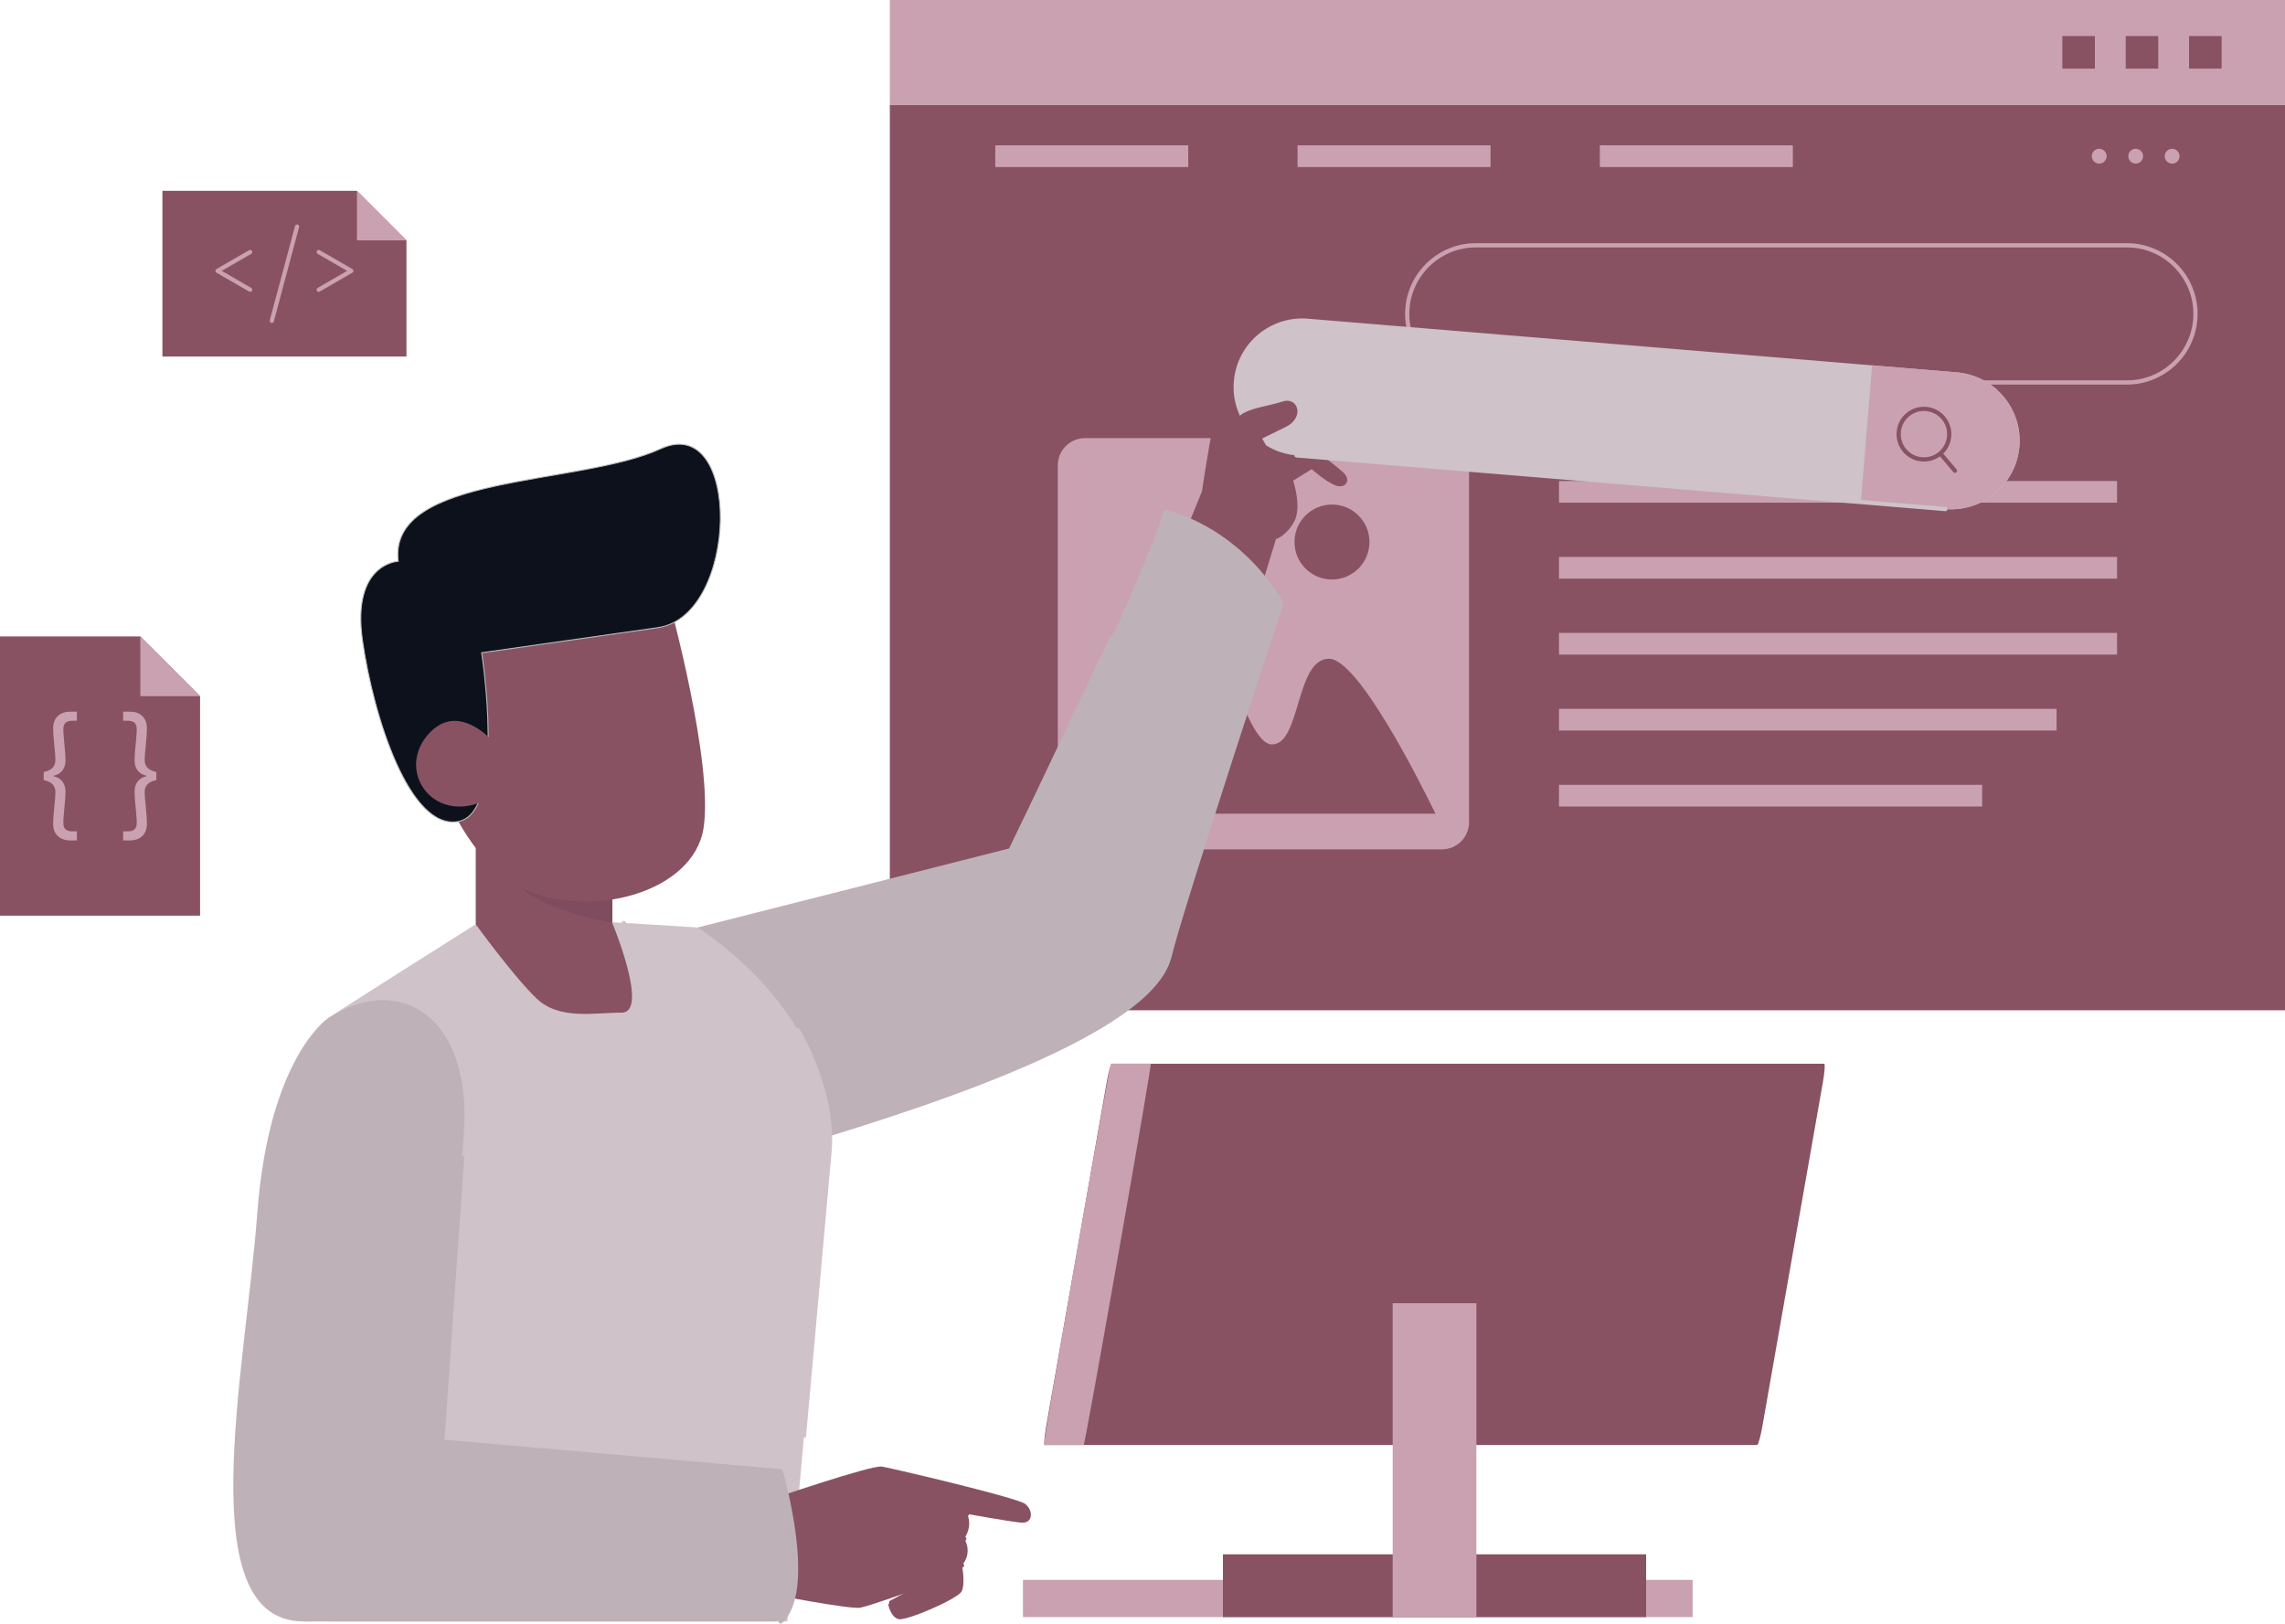 <svg xmlns="http://www.w3.org/2000/svg" xmlns:xlink="http://www.w3.org/1999/xlink" version="1.1" x="0px" y="0px" enable-background="new -0.5 -2500.5 3000 3000" xml:space="preserve" viewBox="315.52 -1722.49 2257.85 1604.46">
<g id="Layer_2">
</g>
<g id="Layer_1">
	<g>
		<rect x="1194.78" y="-1619.08" fill="#885263" width="1378.59" height="894.95"/>
	</g>
	<g>
		<g>
			<g>
				<path fill="#CAA1B0" d="M1387.56-1289.51h352.76c14.807,0,26.81,12.003,26.81,26.81v352.76c0,14.807-12.003,26.81-26.81,26.81      h-352.76c-14.807,0-26.81-12.004-26.81-26.81v-352.76C1360.75-1277.507,1372.754-1289.51,1387.56-1289.51z"/>
			</g>
			<g>
				<path fill="#885263" d="M1393.91-918.4c0,0,55.859-186.1,92.04-194.729c36.19-8.61,57.93,126.29,86.489,126.29      c28.57,0,23.011-84.66,56.341-84.66c28.159,0,87.479,116.87,105.189,153.1H1393.91L1393.91-918.4z"/>
			</g>
			<g>
				<circle fill="#885263" cx="1631.67" cy="-1186.85" r="37.04"/>
			</g>
		</g>
		<g>
			<g>
				<rect x="1855.97" y="-1247.15" fill="#CAA1B0" width="551.44" height="21.44"/>
			</g>
			<g>
				<rect x="1855.97" y="-1172.1" fill="#CAA1B0" width="551.44" height="21.439"/>
			</g>
			<g>
				<rect x="1855.97" y="-1097.04" fill="#CAA1B0" width="551.44" height="21.439"/>
			</g>
			<g>
				<rect x="1855.97" y="-1021.979" fill="#CAA1B0" width="491.69" height="21.44"/>
			</g>
			<g>
				<rect x="1855.97" y="-946.92" fill="#CAA1B0" width="418.17" height="21.439"/>
			</g>
		</g>
	</g>
	<g>
		<path fill="#CAA1B0" d="M2417.14-1342.425H1773.8c-38.523,0-69.865-31.341-69.865-69.865s31.342-69.865,69.865-69.865h643.34    c38.523,0,69.865,31.341,69.865,69.865S2455.663-1342.425,2417.14-1342.425z M1773.8-1477.985    c-36.225,0-65.695,29.471-65.695,65.695s29.471,65.695,65.695,65.695h643.34c36.225,0,65.695-29.471,65.695-65.695    s-29.471-65.695-65.695-65.695H1773.8z"/>
	</g>
	<g>
		<rect x="1194.78" y="-1722.49" fill="#CAA1B0" width="1378.59" height="103.4"/>
	</g>
	<g>
		<g>
			<rect x="2353.36" y="-1686.87" fill="#885263" width="32.17" height="32.17"/>
		</g>
		<g>
			<rect x="2415.97" y="-1686.87" fill="#885263" width="32.17" height="32.17"/>
		</g>
		<g>
			<rect x="2478.58" y="-1686.87" fill="#885263" width="32.17" height="32.17"/>
		</g>
	</g>
	<g>
		<g>
			<rect x="1298.97" y="-1578.88" fill="#CAA1B0" width="190.7" height="21.49"/>
		</g>
		<g>
			<rect x="1597.66" y="-1578.88" fill="#CAA1B0" width="190.699" height="21.49"/>
		</g>
		<g>
			<rect x="1896.359" y="-1578.88" fill="#CAA1B0" width="190.701" height="21.49"/>
		</g>
		<g>
			<g>
				<circle fill="#CAA1B0" cx="2389.78" cy="-1568.13" r="7.32"/>
			</g>
			<g>
				<circle fill="#CAA1B0" cx="2425.82" cy="-1568.13" r="7.32"/>
			</g>
			<g>
				<circle fill="#CAA1B0" cx="2461.86" cy="-1568.13" r="7.32"/>
			</g>
		</g>
	</g>
	<g>
		<g>
			<path fill="#885263" d="M1470.99-1157.771l32.18-79.1c0,0,13.18-88.27,18.99-97.65c5.811-9.38,56.311-35.529,65.25-39.55     c8.939-4.02,53.74,5.811,70.5,8.94c16.76,3.12,19.32,21.449-4.141,19.66c-23.459-1.79-56.31-3.801-56.31-3.801l-21.51,19.131     l34.92-6.841c0,0,35.521,9.391,46.25,12.521s16.31,23.01,0.22,19.439c-16.08-3.58-43.35-9.16-43.35-9.16l-26.811,14.75     c0,0,22.57-6.26,28.6-6.709c6.031-0.44,23.24,6.93,40.891,14.079c17.65,7.15,11.62,23.24-5.141,18.99     c-16.76-4.24-36.869-12.06-36.869-12.06l-16.53,11.39c0,0,15.08-2.12,17.979-1.78c2.91,0.33,16.761,11.28,26.15,19.33     c9.38,8.04,2.68,17.2-7.15,13.4c-9.83-3.801-23.47-16.09-23.47-16.09l-18.319,11.399c0,0,8.939,26.37,0.899,40.67     c-8.05,14.301-17.88,16.98-17.88,16.98l-25.47,83.569C1550.87-1106.261,1486.07-1104.47,1470.99-1157.771L1470.99-1157.771z"/>
		</g>
		<g>
			<path fill="#885263" d="M1582.902-1263.004c-0.726,0-1.431-0.379-1.814-1.056c-0.569-1.001-0.219-2.274,0.783-2.843l15.229-8.65     c0.999-0.569,2.273-0.218,2.842,0.783c0.569,1.001,0.219,2.274-0.783,2.843l-15.229,8.65     C1583.605-1263.092,1583.251-1263.004,1582.902-1263.004z"/>
		</g>
		<g>
			<path fill="#885263" d="M1571.122-1288.565c-0.75,0-1.476-0.406-1.848-1.116c-0.535-1.02-0.143-2.28,0.877-2.815l17.45-9.159     c1.018-0.535,2.28-0.143,2.814,0.877c0.535,1.02,0.143,2.28-0.877,2.815l-17.45,9.159     C1571.78-1288.642,1571.448-1288.565,1571.122-1288.565z"/>
		</g>
		<g>
			<path fill="#885263" d="M1563.689-1316.555c-0.556,0-1.11-0.221-1.521-0.659c-0.788-0.84-0.746-2.159,0.094-2.947l12.261-11.5     c0.839-0.787,2.159-0.746,2.947,0.094c0.788,0.84,0.746,2.159-0.094,2.947l-12.261,11.5     C1564.714-1316.742,1564.201-1316.555,1563.689-1316.555z"/>
		</g>
	</g>
	<g>
		<path fill="#BFB1B8" d="M1005.06-805.96l310.19-78.7c102.9-35.52,183.58,1.061,160.21,98.7c-1.13,4.01,5.021-20.31-2.819,10.44    c-22.66,88.881-323.16,170.66-400.94,195.301C931.85-535.93,880.59-771.38,1005.06-805.96L1005.06-805.96z"/>
	</g>
	<g>
		<g>
			<path fill="#CFC2C9" d="M785.6-809.1c0,0-125.189,78.96-145.869,92.75l1.149,596.229h452.64l41.681-464.85     c5.27-58.83-24.45-148.62-130.14-220.99l-84.471-5.16C920.59-811.12,861.25-827.12,785.6-809.1L785.6-809.1z"/>
		</g>
		<g>
			<path fill="#CFC2C9" d="M900.181-701.279c-20.186,0-47.323-1.527-56.104-9.211c-13.738-12.024-40.429-42.565-41.558-43.858     c-0.757-0.867-0.668-2.185,0.2-2.942c0.868-0.758,2.185-0.668,2.942,0.2c0.275,0.315,27.636,31.623,41.163,43.462     c10.773,9.428,58.959,8.63,76.617,7.528c1.14-0.08,2.139,0.802,2.211,1.951c0.072,1.149-0.802,2.139-1.951,2.211     C922.677-701.875,912.783-701.279,900.181-701.279z"/>
		</g>
		<g>
			<path fill="#CFC2C9" d="M949.988-767.715c-0.967,0-1.834-0.676-2.039-1.659c-4.171-20.012-17.639-39.674-17.775-39.87     c-0.654-0.947-0.417-2.246,0.53-2.9c0.947-0.655,2.246-0.417,2.9,0.529c0.573,0.829,14.08,20.536,18.426,41.39     c0.235,1.128-0.488,2.232-1.616,2.467C950.272-767.728,950.129-767.715,949.988-767.715z"/>
		</g>
		<g>
			<path fill="#CFC2C9" d="M1111.917-302.004l-4.153-0.373l25.36-282.779c5.208-58.182-30.67-117.723-31.033-118.316     c-0.6-0.983-0.29-2.267,0.693-2.866c0.984-0.599,2.266-0.289,2.866,0.692c0.37,0.607,36.956,61.326,31.627,120.862     L1111.917-302.004z"/>
		</g>
	</g>
	<g>
		<g>
			<path fill="#885263" d="M785.6-926.28V-809.1c0,0,37.91,52.27,60.32,73.529c22.4,21.25,56.29,13.78,83.86,13.78     c27.569,0-9.19-88.46-9.19-88.46v-110.29C920.59-920.54,874.06-976.83,785.6-926.28L785.6-926.28z"/>
		</g>
		<g>
			<path fill="#7F4C5F" d="M785.6-926.28v14.87c12.811,31.78,30.86,57.79,51.12,71.3c21,13.99,52.141,24.69,83.87,28.99v-109.42     C920.59-920.54,874.06-976.83,785.6-926.28z"/>
		</g>
	</g>
	<g>
		<path fill="#885263" d="M977.019-1127.06c0,0,43.7,158.85,33.681,222.97c-10.021,64.12-113.12,91.2-180.37,59    c-67.24-32.21-130.53-183.33-76.22-274.61C808.43-1210.98,961.64-1226.99,977.019-1127.06z"/>
	</g>
	<g>
		<path fill="#0D111B" stroke="#BBBBBB" stroke-miterlimit="10" d="M791.46-1077.44c0,0,93.27-13.279,174.02-24.77    s83.289-213.77,2.689-176.77c-80.6,37.01-269.22,24.399-259.189,111.159c0,0-46.15,1.931-35.301,78.13    c10.851,76.2,46.92,188.051,94.74,179.03C816.24-919.67,791.46-1077.44,791.46-1077.44z"/>
	</g>
	<g>
		<g>
			<path fill="#885263" d="M813.18-977.84c0,0-41.33-58.71-75.58-17.771c-34.26,40.95,17.45,102.631,78.98,49.78L813.18-977.84z"/>
		</g>
		<g>
			<path fill="#885263" d="M758.851-951.915c-0.63,0-1.253-0.284-1.663-0.825c-0.696-0.918-0.516-2.226,0.402-2.922l12.698-9.623     l-22.136-7.356c-1.093-0.363-1.684-1.543-1.321-2.636c0.363-1.093,1.546-1.682,2.636-1.321l25.736,8.553     c0.111,0.026,0.22,0.063,0.326,0.108l12.757,4.239c1.093,0.363,1.684,1.543,1.321,2.636c-0.363,1.094-1.545,1.685-2.636,1.321     l-11.884-3.949l-14.979,11.352C759.732-952.053,759.29-951.915,758.851-951.915z"/>
		</g>
	</g>
	<g>
		<g>
			<path fill="#BFB1B8" d="M639.73-716.35c0,0-58.57,38.48-70.061,193.569c-11.49,155.09-66.65,402.66,45.93,402.66     c129.61,0,131.82-69.16,136.95-177.73c0,0,13.29-192.51,21.33-305.1C781.93-715.53,712.55-762.91,639.73-716.35L639.73-716.35z"/>
		</g>
		<g>
			<path fill="#BFB1B8" d="M752.552-295.766c-0.049,0-0.098-0.002-0.147-0.005c-1.149-0.08-2.015-1.076-1.935-2.226l19.601-280.689     c0.081-1.148,1.077-1.995,2.225-1.935c1.149,0.08,2.015,1.076,1.935,2.226L754.63-297.705     C754.553-296.606,753.637-295.766,752.552-295.766z"/>
		</g>
	</g>
	<g>
		<g>
			<path fill="#BFB1B8" d="M1315.25-884.66c0,0,130.96-264.229,150.49-334.31c0,0,70.08,12.64,118.33,91.91     c0,0-96.5,292.949-111.431,351.54c-11.53,40.069-102.17,62.88-145.819,1.989C1283.16-834.42,1315.25-884.66,1315.25-884.66     L1315.25-884.66z"/>
		</g>
		<g>
			<path fill="#BFB1B8" d="M1311.562-798.884c-0.762,0-1.496-0.419-1.862-1.146c-0.792-1.568-19.146-38.952,3.678-85.548     c22.355-45.658,97.798-205.494,98.557-207.103c0.491-1.041,1.735-1.486,2.776-0.996c1.041,0.492,1.487,1.734,0.996,2.776     c-0.76,1.609-76.215,161.471-98.583,207.157c-21.92,44.751-3.886,81.468-3.701,81.833c0.52,1.028,0.107,2.282-0.921,2.802     C1312.199-798.956,1311.878-798.884,1311.562-798.884z"/>
		</g>
	</g>
	<g>
		<g>
			<path fill="#885263" d="M1075.05-240.08c0,0,101.58-34.89,111.97-33.101c10.381,1.791,133.101,30.53,141.45,36.891     c8.34,6.359,7.78,19.39-3.46,18.529c-11.24-0.859-53.93-8.64-53.93-8.64s6.28,10.48-2.75,24.55c0,0,8.85,12.841-2.22,26.311     c0,0,3.5,18.46-0.44,25.8c-3.939,7.341-53.88,29.011-62.02,27.341c-8.141-1.66-10.5-14.78-10.5-14.78l23.96-13.511     c0,0-41.38,14.94-51.38,16.94c-9.99,2-91.82-13.94-91.82-13.94l-83.1,16.4c0,0-34.28-66.89-20.591-102.439L1075.05-240.08z"/>
		</g>
		<g>
			<path fill="#885263" d="M1196.032-136.725c-0.745,0-1.465-0.399-1.841-1.103c-0.543-1.016-0.16-2.278,0.856-2.821l41.649-22.261     c1.015-0.543,2.279-0.16,2.822,0.857c0.543,1.016,0.16,2.278-0.856,2.821l-41.649,22.261     C1196.7-136.804,1196.364-136.725,1196.032-136.725z"/>
		</g>
		<g>
			<path fill="#885263" d="M1266.111-173.444c-0.184,0-0.371-0.025-0.557-0.076l-65.66-18.16c-1.11-0.308-1.761-1.456-1.454-2.565     c0.307-1.11,1.453-1.759,2.565-1.454l65.66,18.16c1.11,0.308,1.761,1.456,1.454,2.565     C1267.864-174.051,1267.025-173.444,1266.111-173.444z"/>
		</g>
		<g>
			<path fill="#885263" d="M1268.331-199.765c-0.22,0-0.443-0.035-0.663-0.109l-69.891-23.43c-1.092-0.365-1.68-1.548-1.314-2.64     c0.367-1.092,1.549-1.681,2.64-1.313l69.891,23.43c1.092,0.365,1.68,1.548,1.314,2.64     C1270.015-200.315,1269.202-199.765,1268.331-199.765z"/>
		</g>
		<g>
			<path fill="#885263" d="M1271.081-224.313c-0.198,0-0.4-0.029-0.6-0.089l-72.93-21.86c-1.103-0.33-1.729-1.493-1.398-2.596     c0.33-1.104,1.491-1.729,2.596-1.398l72.93,21.86c1.103,0.33,1.729,1.493,1.398,2.596     C1272.807-224.897,1271.978-224.313,1271.081-224.313z"/>
		</g>
	</g>
	<g>
		<g>
			<path fill="#BFB1B8" d="M615.6-120.12c112.59,0,421.631,0,464.131,0c42.51,0,7.189-148.52,7.189-148.52l-334.37-29.211     C483.49-321.36,615.6-120.12,615.6-120.12L615.6-120.12z"/>
		</g>
		<g>
			<path fill="#BFB1B8" d="M1086.92-118.035c-0.57,0-1.139-0.232-1.55-0.69c-0.771-0.856-0.701-2.174,0.155-2.944     c30.829-27.749,3.415-131.811-0.224-145.019c-21.732-1.898-283.417-24.763-332.933-29.084     c-50.043-4.354-89.438,35.678-89.83,36.083c-0.801,0.826-2.12,0.85-2.948,0.048c-0.827-0.8-0.85-2.119-0.049-2.947     c0.405-0.419,41.154-41.882,93.19-37.338c51.67,4.51,334.371,29.21,334.371,29.21c0.858,0.075,1.582,0.67,1.821,1.497     c1.409,4.861,34.095,119.414-0.607,150.649C1087.917-118.212,1087.417-118.035,1086.92-118.035z"/>
		</g>
		<g>
			<path fill="#BFB1B8" d="M1073.467-134.415c-1.033,0-1.93-0.767-2.065-1.818c-6.828-52.868-11.455-117.8-11.501-118.449     c-0.082-1.149,0.784-2.147,1.933-2.228c1.142-0.061,2.145,0.784,2.227,1.933c0.046,0.648,4.665,65.464,11.478,118.211     c0.147,1.142-0.659,2.187-1.801,2.334C1073.646-134.421,1073.556-134.415,1073.467-134.415z"/>
		</g>
	</g>
	<g>
		<g>
			<path fill="#CFC2C9" d="M1607.831-1407.553l641.144,53.034c37.309,3.086,65.051,35.831,61.965,73.139l0,0     c-3.087,37.308-35.832,65.05-73.14,61.964l-641.144-53.034c-37.308-3.086-65.05-35.831-61.964-73.139l0,0     C1537.778-1382.896,1570.523-1410.639,1607.831-1407.553z"/>
		</g>
		<g>
			<path fill="#CAA1B0" d="M2165.41-1361.43l83.58,6.909c37.149,3.07,65.029,35.98,61.96,73.141l0,0     c-3.07,37.15-35.99,65.03-73.14,61.96l-83.58-6.91L2165.41-1361.43z"/>
		</g>
		<g>
			<path fill="#885263" d="M2247.241-1255.215c-0.592,0-1.18-0.25-1.592-0.738l-13.184-15.569     c-5.233,3.795-11.581,5.577-18.091,5.038c-7.208-0.595-13.752-3.961-18.426-9.479c-4.675-5.518-6.921-12.526-6.326-19.733     c0.596-7.208,3.962-13.752,9.479-18.426c11.39-9.648,28.508-8.229,38.158,3.163c4.675,5.518,6.921,12.524,6.326,19.728     c-0.538,6.508-3.336,12.475-7.939,17.013l13.184,15.57c0.744,0.878,0.636,2.194-0.243,2.938     C2248.196-1255.377,2247.717-1255.215,2247.241-1255.215z M2216.581-1316.355c-5.232,0-10.488,1.778-14.783,5.416     c-9.635,8.162-10.832,22.644-2.667,32.282c3.954,4.667,9.489,7.515,15.587,8.018c6.108,0.506,12.025-1.397,16.693-5.351     c0-0.001,0.001-0.001,0.002-0.002c4.667-3.954,7.515-9.487,8.018-15.581c0.504-6.094-1.397-12.021-5.352-16.689     C2229.554-1313.604,2223.086-1316.355,2216.581-1316.355z"/>
		</g>
		<g>
			<path fill="#CFC2C9" d="M2237.813-1217.335c-0.059,0-0.116-0.002-0.175-0.007l-641.15-53.03c-1.147-0.095-2.001-1.102-1.906-2.25     c0.095-1.148,1.114-1.999,2.25-1.906l641.15,53.03c1.147,0.095,2.001,1.102,1.906,2.25     C2239.799-1218.159,2238.887-1217.335,2237.813-1217.335z"/>
		</g>
	</g>
	<g>
		<g>
			<path fill="#885263" d="M1567.62-1221.11c19.22-30.39-8.04-68.819-8.04-68.819s8.939-4.47,25.47-12.521     c16.54-8.04,11.37-25.72-1.78-21.22c-13.16,4.5-37.1,6.92-42.91,15.41c-5.81,8.49-22.119,37.1-22.119,37.1L1567.62-1221.11     L1567.62-1221.11z"/>
		</g>
		<g>
			<path fill="#885263" d="M1567.618-1219.025c-0.381,0-0.767-0.104-1.112-0.323c-0.974-0.616-1.264-1.903-0.647-2.876     c18.237-28.836-7.715-66.126-7.979-66.5c-0.352-0.497-0.469-1.122-0.321-1.712c0.148-0.59,0.546-1.086,1.09-1.358     c0.09-0.045,9.139-4.567,25.489-12.53c8.021-3.898,10.449-10.224,8.703-14.458c-1.328-3.222-4.738-4.338-8.896-2.915     c-4.159,1.422-9.237,2.611-14.612,3.869c-11.105,2.599-23.691,5.544-27.252,10.747c-5.695,8.323-21.866,36.669-22.028,36.955     c-0.57,1-1.844,1.349-2.844,0.779c-1.001-0.57-1.35-1.844-0.779-2.844c0.668-1.171,16.419-28.781,22.21-37.244     c4.475-6.539,17.32-9.545,29.743-12.452c5.271-1.233,10.25-2.398,14.213-3.753c7.22-2.473,12.284,0.866,14.101,5.271     c2.488,6.035-0.399,14.773-10.734,19.797c-11.786,5.74-19.771,9.689-23.334,11.458c5.434,8.505,24.175,41.578,6.755,69.121     C1568.985-1219.369,1568.31-1219.025,1567.618-1219.025z"/>
		</g>
	</g>
	<g>
		<g>
			<g>
				<polygon fill="#885263" points="315.52,-817.61 513.21,-817.61 513.21,-1034.53 454.18,-1093.56 315.52,-1093.56     "/>
			</g>
			<g>
				<polygon fill="#CAA1B0" points="454.18,-1093.56 454.18,-1034.521 513.21,-1034.521     "/>
			</g>
		</g>
		<g>
			<path fill="#CAA1B0" d="M358.71-959.61c7.71-1.439,11.57-5.41,11.57-11.92c0-2.87-0.38-7.79-1.13-14.75     c-0.761-7.42-1.141-12.79-1.141-16.109c0-5.45,1.53-9.61,4.601-12.49c3.059-2.87,7.17-4.311,12.309-4.311h6.58v8.96h-4.65     c-2.949,0-5.149,0.671-6.58,1.99c-1.439,1.32-2.159,3.5-2.159,6.53c0,2.19,0.149,4.9,0.45,8.109     c0.31,3.211,0.5,5.391,0.569,6.521c0.76,7.271,1.14,12.56,1.14,15.89c0,4.011-1.01,7.36-3.01,10.04     c-2.01,2.69-5.09,4.49-9.25,5.391v0.229c4.16,0.91,7.24,2.721,9.25,5.45c2,2.72,3.01,6.09,3.01,10.1c0,3.33-0.38,8.62-1.14,15.88     c-0.069,1.141-0.26,3.311-0.569,6.53c-0.301,3.21-0.45,5.92-0.45,8.11c0,3.03,0.72,5.2,2.159,6.53     c1.431,1.319,3.631,1.979,6.58,1.979h4.65v8.97h-6.58c-5.14,0-9.25-1.439-12.309-4.31c-3.07-2.88-4.601-7.04-4.601-12.49     c0-3.33,0.38-8.7,1.141-16.109c0.75-6.961,1.13-11.881,1.13-14.75c0-6.511-3.86-10.48-11.57-11.921V-959.61L358.71-959.61z      M470.03-951.56c-7.72,1.44-11.58,5.41-11.58,11.92c0,2.87,0.38,7.79,1.14,14.75c0.75,7.41,1.13,12.779,1.13,16.109     c0,5.45-1.529,9.61-4.59,12.49c-3.069,2.87-7.17,4.31-12.319,4.31h-6.58v-8.971h4.649c2.95,0,5.15-0.66,6.59-1.979     c1.431-1.33,2.15-3.5,2.15-6.53c0-2.189-0.15-4.9-0.45-8.109c-0.3-3.221-0.49-5.391-0.57-6.53c-0.76-7.261-1.13-12.55-1.13-15.88     c0-4.011,1-7.381,3-10.101c2.011-2.729,5.091-4.54,9.25-5.45v-0.229c-4.159-0.9-7.239-2.7-9.25-5.39c-2-2.681-3-6.03-3-10.04     c0-3.33,0.37-8.62,1.13-15.891c0.08-1.13,0.27-3.31,0.57-6.519c0.3-3.21,0.45-5.92,0.45-8.11c0-3.03-0.72-5.21-2.15-6.53     c-1.439-1.319-3.64-1.989-6.59-1.989h-4.649v-8.96h6.58c5.15,0,9.25,1.44,12.319,4.31c3.06,2.88,4.59,7.04,4.59,12.49     c0,3.32-0.38,8.689-1.13,16.109c-0.76,6.961-1.14,11.881-1.14,14.75c0,6.511,3.86,10.48,11.58,11.921V-951.56L470.03-951.56z"/>
		</g>
	</g>
	<g>
		<g>
			<g>
				<polygon fill="#885263" points="475.99,-1370.13 717.15,-1370.13 717.15,-1484.99 668.25,-1533.89 475.99,-1533.89     "/>
			</g>
			<g>
				<polygon fill="#CAA1B0" points="668.25,-1533.89 668.25,-1484.99 717.15,-1484.99     "/>
			</g>
		</g>
		<g>
			<g>
				<path fill="#CAA1B0" d="M562.729-1434.084c-0.354,0-0.712-0.09-1.041-0.28l-32.248-18.622c-0.169-0.094-0.327-0.211-0.467-0.353      c-0.179-0.179-0.321-0.388-0.422-0.612c-0.126-0.277-0.186-0.571-0.186-0.861c0-0.287,0.06-0.578,0.184-0.853      c0.104-0.23,0.249-0.443,0.434-0.626c0.137-0.136,0.291-0.251,0.456-0.342l32.25-18.623c0.996-0.576,2.272-0.234,2.848,0.763      c0.576,0.997,0.234,2.272-0.763,2.848l-29.153,16.835l29.153,16.834c0.998,0.576,1.339,1.851,0.763,2.848      C564.15-1434.458,563.449-1434.084,562.729-1434.084z"/>
			</g>
			<g>
				<path fill="#CAA1B0" d="M630.412-1434.084c-0.721,0-1.421-0.374-1.808-1.043c-0.576-0.997-0.234-2.272,0.763-2.848      l29.152-16.834l-29.152-16.835c-0.998-0.576-1.339-1.851-0.763-2.848c0.576-0.998,1.852-1.339,2.848-0.763l32.247,18.622      c0.172,0.095,0.332,0.215,0.473,0.358c0.176,0.178,0.316,0.384,0.416,0.606c0.126,0.277,0.186,0.57,0.186,0.86      s-0.06,0.583-0.185,0.859c-0.103,0.227-0.246,0.437-0.427,0.618c-0.139,0.138-0.294,0.254-0.461,0.347l-32.249,18.622      C631.125-1434.175,630.766-1434.084,630.412-1434.084z"/>
			</g>
			<g>
				<path fill="#CAA1B0" d="M584.101-1403.375c-0.179,0-0.36-0.023-0.541-0.071c-1.112-0.298-1.773-1.441-1.475-2.554l24.94-93.1      c0.298-1.112,1.444-1.772,2.554-1.475c1.112,0.298,1.773,1.441,1.475,2.554l-24.94,93.1      C585.864-1403.989,585.021-1403.375,584.101-1403.375z"/>
			</g>
		</g>
	</g>
	<g>
		<g>
			<rect x="1326.32" y="-161.2" fill="#CAA1B0" width="661.72" height="36.76"/>
		</g>
		<g>
			<rect x="1523.92" y="-186.479" fill="#885263" width="418.17" height="62.039"/>
		</g>
		<g>
			<path fill="#885263" d="M1414.223-671.28h703.825c1.062,0,0.472,8.25-1.318,18.427l-59.784,339.93     c-1.789,10.177-4.102,18.426-5.163,18.426h-703.825c-1.062,0-0.472-8.249,1.318-18.426l59.784-339.93     C1410.85-663.03,1413.161-671.28,1414.223-671.28z"/>
		</g>
		<g>
			<path fill="#CAA1B0" d="M1413.321-671.28h39.313c0.563,0-12.171,75.008-28.443,167.534l-7.337,41.714     c-16.272,92.527-29.922,167.534-30.485,167.534h-39.312c-0.564,0,12.17-75.007,28.443-167.534l7.337-41.714     C1399.108-596.272,1412.758-671.28,1413.321-671.28z"/>
		</g>
		<g>
			<rect x="1691.65" y="-434.63" fill="#CAA1B0" width="82.72" height="310.189"/>
		</g>
	</g>
</g>
</svg>
